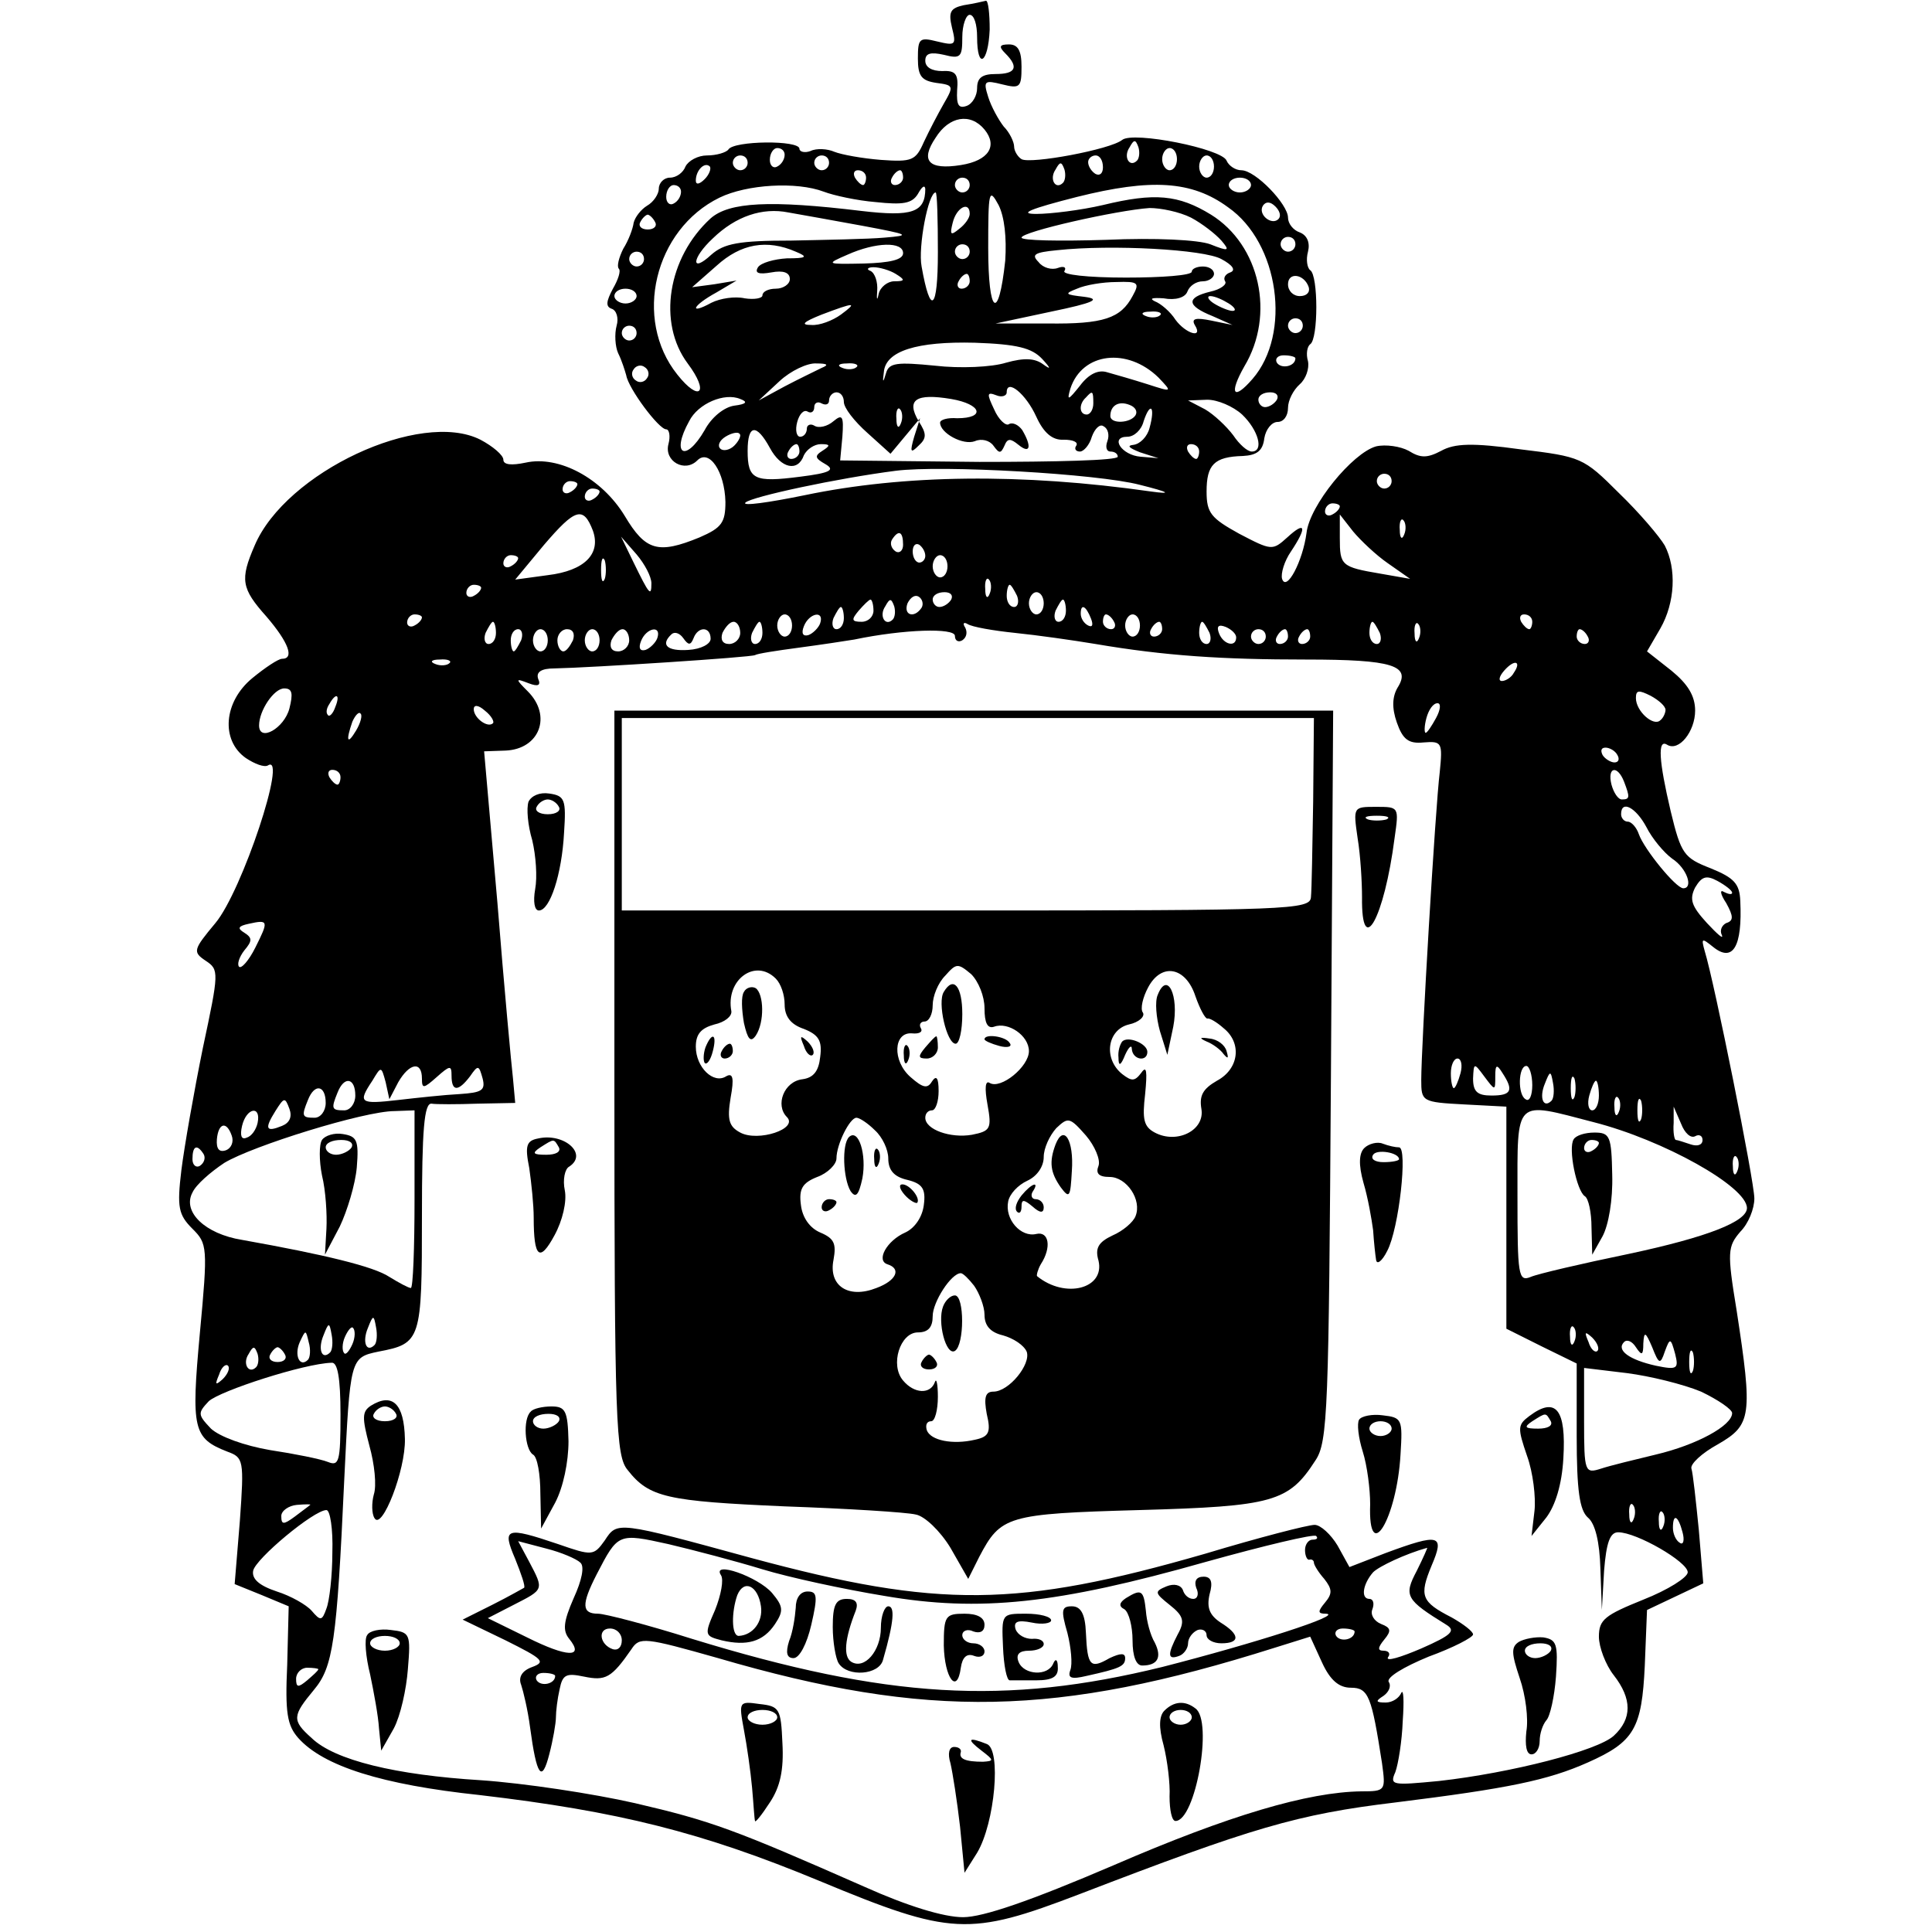 <svg version="1" xmlns="http://www.w3.org/2000/svg" width="348" height="348" viewBox="0 0 261 261"><path d="M130.2.7c-1.8.4-2.1.9-1.6 3 .6 2.4.5 2.5-2 1.9-2.4-.6-2.6-.4-2.6 2.3 0 2.4.5 3 2.5 3.3 2.3.3 2.4.4 1 2.8-.8 1.4-2 3.7-2.7 5.2-1.1 2.5-1.6 2.7-5.8 2.4-2.5-.2-5.3-.7-6.3-1.1-.9-.4-2.4-.5-3.2-.1-.8.3-1.5.1-1.5-.3 0-1.2-8.9-1.1-9.6.1-.3.4-1.6.8-2.9.8-1.2 0-2.5.7-2.9 1.5-.3.8-1.2 1.5-2.1 1.5-.8 0-1.5.7-1.5 1.5 0 .7-.7 1.8-1.6 2.3-.8.5-1.6 1.5-1.8 2.3-.1.8-.7 2.4-1.4 3.5-.6 1.2-.9 2.4-.6 2.7.3.3-.1 1.5-.8 2.7-.9 1.7-1 2.4-.2 2.7.7.2 1 1.3.7 2.3-.3 1.1-.2 2.8.2 3.7.5 1 .9 2.3 1.1 3C84.9 52.5 89 58 90 58c.4 0 .6.9.3 2-.6 2.3 2.2 3.9 3.9 2.2 1.6-1.6 3.7 1.5 3.8 5.6 0 2.8-.5 3.5-3.5 4.8-5.6 2.3-7.3 1.8-10.1-2.9-3.1-5.1-8.9-8.2-13.4-7.2-1.9.4-3 .3-3-.4 0-.6-1.4-1.8-3.1-2.7-8.1-4.1-26.3 4.4-30.5 14.3-2 4.6-1.8 5.8 1.6 9.6 3 3.5 3.8 5.7 2.1 5.7-.5 0-2.3 1.2-4 2.6-3.9 3.2-4.3 8.4-.9 10.8 1.2.8 2.5 1.3 3 1 2.7-1.7-3.5 17-7.1 21.3-3 3.6-3.1 3.9-1.3 5.1 1.8 1.2 1.8 1.5-.4 11.8-1.2 5.9-2.5 13.3-2.9 16.5-.6 5-.4 6 1.5 7.9 2 2 2.1 2.4 1 14.1-1.2 13-.9 14.2 3.7 16 2.2.8 2.3 1.1 1.7 9.4l-.7 8.5 3.7 1.5L39 217l-.2 7.9c-.3 6.5 0 8.2 1.5 9.9 3.4 3.8 11.3 6.3 24.5 7.7 18.7 2.2 30 5 45.9 11.6 17.8 7.4 20.2 7.5 35.1 1.8 23.4-9 29.4-10.8 42.7-12.4 15.3-1.9 20.6-3 26-5.4 6.3-2.8 7.3-4.6 7.7-13.1l.3-7.5 3.8-1.8 3.8-1.8-.6-7.2c-.4-4-.8-7.7-1-8.3-.2-.6 1.4-2.1 3.6-3.3 4.5-2.6 4.7-3.8 2.5-18.1-1.3-7.9-1.2-8.6.5-10.6 1.1-1.1 1.9-3.1 1.9-4.5 0-2.3-5.4-29.2-6.7-33.4-.5-1.8-.4-1.8 1.1-.6 2.7 2.2 4 0 3.7-6.2-.1-2.3-.8-3.1-4-4.4-3.6-1.4-4-1.9-5.4-7.7-1.6-6.8-1.8-9.8-.5-9 1.6 1 3.8-1.8 3.8-4.6 0-2-1-3.6-3.2-5.4l-3.3-2.6 1.8-3.1c2-3.5 2.2-8.1.6-11.2-.7-1.2-3.4-4.4-6.2-7.1-4.8-4.8-5.1-4.9-13.3-5.9-6.5-.9-8.9-.8-10.7.2-1.9 1-2.8 1-4.4 0-1.1-.6-3.1-.9-4.4-.6-3.2.9-9 8-9.4 11.7-.5 3.8-2.7 8-3.3 6.2-.2-.7.3-2.4 1.2-3.7 2.2-3.3 2-4.2-.5-1.9-2 1.8-2.1 1.8-6.5-.5-3.8-2.1-4.4-2.8-4.4-5.7 0-3.6 1-4.7 4.9-4.8 1.9-.1 2.7-.7 2.9-2.4.2-1.2 1-2.2 1.8-2.2s1.4-.8 1.4-1.9c0-1 .7-2.4 1.6-3.2.8-.7 1.3-2.1 1.1-3.1-.3-1-.1-2 .3-2.3 1.1-.7 1.1-9.3 0-10-.4-.3-.6-1.4-.3-2.5.3-1.2-.1-2.2-1.1-2.6-.9-.3-1.6-1.2-1.6-2 0-1.8-4.4-6.4-6.3-6.4-.8 0-1.7-.6-2-1.3-.6-1.6-12.6-4-14.1-2.8-1.6 1.3-12.4 3.3-13.6 2.6-.5-.3-1-1.1-1-1.7 0-.6-.6-1.9-1.4-2.7-.7-.9-1.7-2.7-2.1-4-.7-2.2-.5-2.3 1.9-1.7 2.4.6 2.6.4 2.6-2.4 0-2.2-.5-3-1.7-3-1.3 0-1.4.3-.5 1.2 1.9 1.9 1.4 2.8-1.3 2.8-1.8 0-2.5.5-2.5 1.9 0 1-.6 2.1-1.4 2.4-1.1.4-1.4-.1-1.3-2.1.2-2.2-.2-2.7-2-2.6-1.4 0-2.3-.5-2.3-1.4 0-1 .7-1.2 2.5-.8 2.3.6 2.5.3 2.5-2.4 0-1.6.5-3 1-3 .6 0 1 1.3 1 3 0 4.5 1.5 3.6 1.7-1 0-2.2-.2-3.9-.5-3.9-.4.1-1.7.4-3 .6zm2.8 16.8c1.8 2.2.6 4.2-3.2 4.8-4.4.7-5.5-.6-3.4-3.7 1.8-2.9 4.7-3.4 6.6-1.1zm20.6 4.2c-1 1-1.9-.5-1-1.8.6-1.1.8-1.1 1.2 0 .2.7.1 1.5-.2 1.8zm-47.6-.8c0 .6-.4 1.3-1 1.6-.5.3-1-.1-1-.9 0-.9.5-1.6 1-1.6.6 0 1 .4 1 .9zm53 .6c0 .8-.4 1.5-1 1.5-.5 0-1-.7-1-1.5s.5-1.5 1-1.5c.6 0 1 .7 1 1.5zm-58 .5c0 .5-.4 1-1 1-.5 0-1-.5-1-1 0-.6.5-1 1-1 .6 0 1 .4 1 1zm11 0c0 .5-.4 1-1 1-.5 0-1-.5-1-1 0-.6.5-1 1-1 .6 0 1 .4 1 1zm37 .6c0 .8-.4 1.2-1 .9-.5-.3-1-1-1-1.6 0-.5.5-.9 1-.9.6 0 1 .7 1 1.6zm15-.1c0 .8-.4 1.5-1 1.5-.5 0-1-.7-1-1.5s.5-1.5 1-1.5c.6 0 1 .7 1 1.5zm-68.8 1.7c-.7.7-1.2.8-1.2.2 0-1.4 1.2-2.6 1.9-1.9.2.3-.1 1.1-.7 1.7zm48.4.5c-1 1-1.9-.5-1-1.8.6-1.1.8-1.1 1.2 0 .2.7.1 1.5-.2 1.8zM117 24c0 .5-.2 1-.4 1-.3 0-.8-.5-1.1-1-.3-.6-.1-1 .4-1 .6 0 1.1.4 1.1 1zm5 0c0 .5-.5 1-1.1 1-.5 0-.7-.5-.4-1 .3-.6.8-1 1.1-1 .2 0 .4.4.4 1zm9 1c0 .5-.4 1-1 1-.5 0-1-.5-1-1 0-.6.5-1 1-1 .6 0 1 .4 1 1zm34.9 3c6.9 4.8 8.6 17.1 3.3 23.2-2.6 3-3.2 2-1.1-1.7 4.2-7 2.1-16.4-4.5-20.5-4.4-2.7-7.6-3-14.6-1.3-3 .7-7.1 1.2-9 1.2-2.5 0-.8-.7 5.5-2.3 10-2.5 15.5-2.2 20.4 1.4zm3.1-3c0 .5-.7 1-1.5 1s-1.5-.5-1.5-1c0-.6.7-1 1.5-1s1.5.4 1.5 1zm-77 .9c0 .6-.4 1.3-1 1.6-.5.3-1-.1-1-.9 0-.9.5-1.6 1-1.6.6 0 1 .4 1 .9zm19.3 0c1.3.5 4.5 1.2 7 1.4 3.7.4 4.9.2 5.7-1.1.5-.9.9-1.3 1-.7 0 3.2-1.8 3.8-8.6 3-12.4-1.5-17.9-1.2-20.4 1-5.8 5.3-7.2 14.1-3.1 19.6 3 4 1.6 5.3-1.4 1.5-6-7.5-3.1-19.6 5.7-23.9 3.7-1.8 10.4-2.2 14.1-.8zm24.5 9.3c-.9 8.4-2.3 7.3-2.3-1.7 0-7.7.1-8.2 1.4-5.8.8 1.6 1.1 4.4.9 7.5zm-9.1-1.1c0 7.8-1 8.7-2.2 1.9-.5-2.6.9-10 1.9-10 .2 0 .3 3.6.3 8.1zm46-4.5c-.9.9-2.8-.6-2.1-1.8.4-.6 1-.6 1.7.1.6.6.8 1.3.4 1.7zm-56.2.9c6.4 1.2 6.6 1.3 3 1.6-2.2.2-7.9.3-12.6.4-7.1 0-9.1.4-10.8 1.9-2.8 2.6-2.7.5.2-2.2 3.1-3 6.7-4.2 10.2-3.5 1.7.3 6.2 1.1 10 1.8zm14.5-1.6c0 .5-.6 1.4-1.4 2-1.2 1-1.3.8-.9-.8.5-2.1 2.3-3 2.3-1.2zm29.9.5c1.5.8 3.3 2.2 4.1 3.1 1.2 1.4 1 1.5-1.5.5-1.6-.6-7.4-.9-14.1-.6-6.3.2-11.4.1-11.4-.3 0-.8 12.9-3.7 17.3-4 1.5 0 4 .5 5.6 1.3zm-72.4.6c.3.5-.1 1-1 1s-1.3-.5-1-1c.3-.6.8-1 1-1 .2 0 .7.4 1 1zm86.5 3c0 .5-.4 1-1 1-.5 0-1-.5-1-1 0-.6.5-1 1-1 .6 0 1 .4 1 1zm-67.5 1c1.7.7 1.5.9-1.2.9-1.7.1-3.5.6-3.9 1.2-.5.8.1 1 1.8.7 1.6-.3 2.5 0 2.5.9 0 .7-.9 1.3-1.9 1.3-1 0-1.8.4-1.8.9 0 .4-1.1.6-2.4.4-1.3-.3-3.3 0-4.5.6-3.1 1.7-2.6.4.7-1.4l2.7-1.6-3 .5-3 .4 3.3-2.9c3.3-3 6.8-3.6 10.7-1.9zm14.5.2c0 .9-1.8 1.3-5.3 1.4-5.1.1-5.2.1-2.2-1.2 3.8-1.7 7.5-1.8 7.5-.2zm9-.2c0 .5-.4 1-1 1-.5 0-1-.5-1-1 0-.6.5-1 1-1 .6 0 1 .4 1 1zm34 1c1.5.8 2 1.5 1.2 1.8-.6.2-1 .7-.7 1.2.3.4-.6 1.1-2 1.4-3.3.8-3.2 1.9.3 3.3l2.7 1.2-2.9-.6c-2-.4-2.7-.3-2.2.6 1.2 1.9-1.2 1.2-2.6-.7-.7-1.1-2-2.2-2.8-2.5-.8-.4-.3-.5 1.2-.4 1.6.3 2.9-.1 3.2-.9.3-.8 1.2-1.4 2.1-1.4.8 0 1.5-.5 1.5-1 0-.6-.7-1-1.5-1s-1.5.3-1.5.7c0 .5-4 .8-8.9.8-5.2 0-8.7-.4-8.3-.9.3-.5-.1-.7-.9-.4-.8.3-2 0-2.6-.8-1-1-.6-1.3 2.5-1.6 7.4-.8 19.9-.1 22.2 1.2zm-78 0c0 .5-.4 1-1 1-.5 0-1-.5-1-1 0-.6.5-1 1-1 .6 0 1 .4 1 1zm34 2c1.3.8 1.3 1-.2 1-.9 0-1.9.8-2.1 1.7-.2 1-.3.8-.2-.4.1-1.2-.3-2.4-.9-2.7-.6-.2-.4-.5.4-.5s2.2.4 3 .9zm10 1c0 .5-.5 1-1.1 1-.5 0-.7-.5-.4-1 .3-.6.8-1 1.1-1 .2 0 .4.4.4 1zm45.8.8c.2.7-.3 1.2-1.2 1.2-.9 0-1.6-.7-1.6-1.6 0-1.7 2.2-1.4 2.8.4zM153 40c-1.6 3-3.9 3.8-11.5 3.7h-7l7.5-1.6c5.8-1.2 6.8-1.7 4.5-2-2.6-.3-2.8-.4-1-1.1 1.1-.5 3.5-.9 5.3-.9 3-.1 3.2.1 2.2 1.9zm-67 0c0 .5-.7 1-1.5 1s-1.5-.5-1.5-1c0-.6.7-1 1.5-1s1.5.4 1.5 1zm80 1c.8.5 1.1 1 .5 1-.5 0-1.7-.5-2.5-1s-1-1-.5-1c.6 0 1.7.5 2.5 1zm-52.4 1.5c-1.1.8-2.9 1.5-4 1.4-1.5 0-1.1-.4 1.4-1.4 4.5-1.7 4.9-1.7 2.6 0zm43.1.1c-.3.3-1.2.4-1.9.1-.8-.3-.5-.6.6-.6 1.1-.1 1.7.2 1.3.5zM176 44c0 .5-.4 1-1 1-.5 0-1-.5-1-1 0-.6.5-1 1-1 .6 0 1 .4 1 1zm-90 1c0 .5-.4 1-1 1-.5 0-1-.5-1-1 0-.6.5-1 1-1 .6 0 1 .4 1 1zm54.8 3.5c1.2 1.3 1.2 1.5.1.7-1.1-.8-2.5-.9-5-.2-1.9.6-6.2.8-9.6.4-5.1-.5-6.2-.4-6.6 1-.4 1.4-.5 1.3-.3-.1.2-2.9 4.5-4.2 12.3-4 5.7.2 7.7.7 9.1 2.2zm15.7 2.5c1.9 2 1.9 2-1.5.9-1.9-.6-4.3-1.3-5.4-1.6-1.2-.4-2.5.2-3.7 1.8-1.6 2-1.8 2.1-1.3.4 1.6-4.9 7.7-5.6 11.9-1.5zm18.5-2.6c0 1.1-1.9 1.5-2.5.6-.3-.5.1-1 .9-1 .9 0 1.6.2 1.6.4zm-87.6 2.7c-.3.5-1 .7-1.5.3-.5-.3-.7-1-.3-1.5.3-.5 1-.7 1.5-.3.5.3.7 1 .3 1.5zm23.6-1.4c-.8.4-3.1 1.5-5 2.5l-3.5 1.9 2.8-2.6c1.5-1.4 3.8-2.5 5-2.4 1.5 0 1.7.2.7.6zm4.7-.1c-.3.3-1.2.4-1.9.1-.8-.3-.5-.6.6-.6 1.1-.1 1.7.2 1.3.5zm24.3 6.7c1 2.2 2.2 3.2 3.7 3.1 1.2 0 2 .3 1.7.8-.3.4-.1.8.5.8.5 0 1.3-.9 1.6-2 .4-1.1 1.1-1.8 1.6-1.4.6.3.8 1.2.5 2-.3.8-.1 1.4.4 1.4.6 0 1 .3 1 .7 0 .5-8.4.7-18.7.7l-18.8-.2.3-3.2c.2-2.8 0-3.1-1.2-2.1-.8.7-2 1-2.6.6-.5-.3-1-.1-1 .4 0 .6-.4 1.1-.9 1.1s-.7-.9-.4-2c.3-1.1.9-1.7 1.4-1.4.5.3.9 0 .9-.6s.5-.8 1-.5c.6.3 1 .1 1-.4 0-.6.5-1.1 1-1.1.6 0 1 .6 1 1.3 0 .8 1.4 2.6 3.2 4.2l3.1 2.8 2-2.4 2-2.4-.8 2.5c-.6 2.1-.5 2.3.6 1.2 1.1-1 1.1-1.6 0-3.3-1.7-2.9-.4-3.8 4.4-3 4.1.7 4.7 2.6.8 2.6-1.3-.1-2.3.2-2.3.6 0 1.4 3.1 3.1 4.7 2.5.9-.4 2-.1 2.5.6.8 1.1 1 1.1 1.5 0 .4-1 .8-1 1.9-.1 1.6 1.3 1.8.2.5-2-.5-.7-1.3-1.1-1.8-.8-.4.3-1.4-.6-2-2-1-2.1-1-2.4.3-1.9.7.3 1.4.1 1.4-.4 0-1.9 2.6.2 4 3.3zm-40.8-1.5c-1.4.2-3.1 1.6-4 3.3-2.6 4.5-4.6 3.3-2.1-1.2 1.2-2.4 4.8-3.9 6.9-3 1.1.4.8.7-.8.9zm48.5-.3c0 .8-.4 1.5-.9 1.5-1 0-1.1-1.4-.1-2.3.9-1 1-.9 1 .8zm24.8-.5c-.3.5-1 1-1.6 1-.5 0-.9-.5-.9-1 0-.6.7-1 1.6-1 .8 0 1.2.4.9 1zm-19.1 2.1c-.7 1.1-3.4 1.2-3.4.1 0-1.4 1.1-2.1 2.6-1.5.8.3 1.1.9.8 1.4zm14.4-.1c2.2 2.1 3 5 1.3 5-.6 0-1.7-1-2.5-2.2-.9-1.2-2.6-2.8-3.8-3.5l-2.3-1.2 2.6-.1c1.4 0 3.5.9 4.7 2zm-46.1 1.2c-.3.8-.6.5-.6-.6-.1-1.1.2-1.7.5-1.3.3.3.4 1.2.1 1.9zm33.6.6c-.3 1.2-1.3 2.2-2.2 2.3-.9.1-.6.4.9 1l2.5.8-2.4-.2c-2.6-.2-4.2-2.7-1.8-2.7.9 0 1.9-.9 2.2-2.1.9-2.7 1.6-2 .8.9zm-56.1 2.4c-.6.6-1.5.8-1.9.4-.4-.4-.1-1.1.7-1.6.8-.5 1.7-.7 1.9-.4.3.2-.1 1-.7 1.6zm4.8.3c1.5 2.8 3.8 3.3 4.6 1 .4-.8 1.4-1.5 2.3-1.5 1.3 0 1.3.2.2.9s-1 1 .4 1.8.6 1.2-3.4 1.7c-6.2.8-7.1.4-7.1-3.5 0-3.6 1.2-3.7 3-.4zm4 .5c0 .5-.5 1-1.1 1-.5 0-.7-.5-.4-1 .3-.6.8-1 1.1-1 .2 0 .4.4.4 1zm54 0c0 .5-.2 1-.4 1-.3 0-.8-.5-1.1-1-.3-.6-.1-1 .4-1 .6 0 1.1.4 1.1 1zm-8 4.5c4 1 4.4 1.3 1.5.9-17.5-2.5-33.4-2.3-46.8.5-4.9 1-8.5 1.5-8 1 .8-.8 12.5-3.3 20.3-4.3 6.2-.8 27.3.4 33 1.9zm34-.5c0 .5-.4 1-1 1-.5 0-1-.5-1-1 0-.6.5-1 1-1 .6 0 1 .4 1 1zm-110 .4c0 .3-.4.8-1 1.1-.5.3-1 .1-1-.4 0-.6.5-1.1 1-1.1.6 0 1 .2 1 .4zm3 1c0 .3-.4.8-1 1.1-.5.3-1 .1-1-.4 0-.6.5-1.1 1-1.1.6 0 1 .2 1 .4zm100 2c0 .3-.4.8-1 1.1-.5.3-1 .1-1-.4 0-.6.5-1.1 1-1.1.6 0 1 .2 1 .4zM80.1 71.7c1.1 3.1-1.1 5.4-6.1 6l-4.4.6 3.9-4.7c4.2-4.9 5.3-5.3 6.6-1.9zm107.4 4.4l3 2.1-4-.7c-5.3-.9-5.5-1.1-5.5-4.8v-3.2l1.8 2.3c1 1.2 3.1 3.2 4.7 4.3zm2.2-3.9c-.3.8-.6.5-.6-.6-.1-1.1.2-1.7.5-1.3.3.3.4 1.2.1 1.9zM122 73.6c0 .8-.5 1.2-1 .9-.6-.4-.8-1.1-.5-1.6.9-1.4 1.5-1.1 1.5.7zm-34 5.2c0 1.9-.3 1.5-2.4-2.8l-1.7-3.5 2.1 2.4c1.1 1.3 2 3 2 3.9zm37-3.7c0 .5-.4.9-.8.9-.5 0-.9-.7-.9-1.5s.4-1.2.9-.9c.4.3.8.9.8 1.5zm-55 .3c0 .3-.4.8-1 1.1-.5.3-1 .1-1-.4 0-.6.5-1.1 1-1.1.6 0 1 .2 1 .4zm11.7 2.8c-.3.7-.5.2-.5-1.2s.2-1.9.5-1.3c.2.7.2 1.9 0 2.5zm46.3-1.7c0 .8-.4 1.5-1 1.5-.5 0-1-.7-1-1.5s.5-1.5 1-1.5c.6 0 1 .7 1 1.5zm5.7 3.7c-.3.8-.6.5-.6-.6-.1-1.1.2-1.7.5-1.3.3.3.4 1.2.1 1.9zM65 79.4c0 .3-.4.8-1 1.1-.5.3-1 .1-1-.4 0-.6.5-1.1 1-1.1.6 0 1 .2 1 .4zm72.4 1.1c.3.8.1 1.5-.4 1.5-.6 0-1-.7-1-1.5s.2-1.5.4-1.5.6.7 1 1.5zm-12.9 1.6c-1 1.5-2.5 1-1.9-.6.4-.8 1-1.2 1.5-.9.5.3.7 1 .4 1.5zm4-1.1c-.3.5-1 1-1.6 1-.5 0-.9-.5-.9-1 0-.6.7-1 1.6-1 .8 0 1.2.4.9 1zm12.5.5c0 .8-.4 1.5-1 1.5-.5 0-1-.7-1-1.5s.5-1.5 1-1.5c.6 0 1 .7 1 1.5zm-23 1c0 .8-.7 1.5-1.6 1.5-1.4 0-1.4-.3-.4-1.5.7-.8 1.4-1.5 1.6-1.5.2 0 .4.7.4 1.5zm2.6 1.2c-1 1-1.9-.5-1-1.8.6-1.1.8-1.1 1.2 0 .2.7.1 1.5-.2 1.8zm23.4-1.2c0 .8-.4 1.5-1 1.5-.5 0-.7-.7-.4-1.5.4-.8.8-1.5 1-1.5.2 0 .4.7.4 1.5zm-30 1c0 .8-.4 1.5-1 1.5-.5 0-.7-.7-.4-1.5.4-.8.8-1.5 1-1.5.2 0 .4.7.4 1.5zm33.4.1c.3.8.2 1.2-.4.9-.6-.3-1-1-1-1.6 0-1.4.7-1.1 1.4.7zM57 83.4c0 .3-.4.8-1 1.1-.5.3-1 .1-1-.4 0-.6.5-1.1 1-1.1.6 0 1 .2 1 .4zm50 1.1c0 .8-.4 1.5-1 1.5-.5 0-1-.7-1-1.5s.5-1.5 1-1.5c.6 0 1 .7 1 1.5zm3.8-.3c-.2.6-1 1.4-1.6 1.6-.7.2-1-.2-.6-1.2.7-1.8 2.8-2.2 2.2-.4zm39.7-.2c.3.5.1 1-.4 1-.6 0-1.1-.5-1.1-1 0-.6.2-1 .4-1 .3 0 .8.4 1.1 1zm3.5.5c0 .8-.4 1.5-1 1.5-.5 0-1-.7-1-1.5s.5-1.5 1-1.5c.6 0 1 .7 1 1.5zm53-.5c0 .5-.2 1-.4 1-.3 0-.8-.5-1.1-1-.3-.6-.1-1 .4-1 .6 0 1.1.4 1.1 1zM67 85.5c0 .8-.4 1.5-1 1.5-.5 0-.7-.7-.4-1.5.4-.8.8-1.5 1-1.5.2 0 .4.7.4 1.5zm33 0c0 .8-.7 1.5-1.5 1.5-.9 0-1.2-.6-.9-1.5.4-.8 1-1.5 1.5-1.5s.9.7.9 1.5zm3 0c0 .8-.4 1.5-1 1.5-.5 0-.7-.7-.4-1.5.4-.8.8-1.5 1-1.5.2 0 .4.7.4 1.5zm34.1 0c3 .3 7.9 1 10.9 1.5 9.4 1.6 17.1 2.1 28.5 2.1 11.6 0 14.2.8 12.3 3.8-.7 1.2-.8 2.7-.1 4.7.8 2.3 1.6 2.9 3.6 2.7 2.5-.2 2.6 0 2.2 4-.6 4.8-2.5 37.1-2.5 41.6 0 2.9.1 3 5.8 3.3l5.7.3v30l4.8 2.4 4.7 2.3v9.8c0 7.4.4 10 1.5 11 1 .8 1.6 3.3 1.7 6.9l.2 5.6.3-5.3c.3-3.8.8-5.2 1.9-5.2 2.5 0 9.4 4 9.4 5.4 0 .7-2.7 2.4-6 3.7-5.2 2.1-6 2.7-6 5 0 1.4.9 3.8 2 5.2 2.5 3.2 2.5 5.9 0 8.2-2.2 2-13.8 5-23.6 6.1-6.3.6-6.7.6-5.9-1.2.4-1.1.9-4.2 1-6.9.2-2.8.1-4.4-.2-3.8-.3.7-1.2 1.3-2.1 1.3-1.4 0-1.4-.2-.3-.9.7-.5 1.1-1.3.7-1.9-.3-.6 2-2 5.4-3.4 3.3-1.2 6-2.6 6-3 0-.4-1.3-1.4-2.9-2.3-4.1-2.1-4.4-2.9-2.7-7 1.8-4.2 1.1-4.4-6.2-1.7l-4.9 1.9-1.6-2.9c-.9-1.5-2.3-2.8-3.1-2.8-.9 0-7.5 1.7-14.8 3.9-25.3 7.3-36 7.4-61.2.6-18.3-5-18.2-5-19.9-2.4-1.5 2.1-1.7 2.1-6.3.5-7.1-2.4-7.6-2.2-5.8 2 .8 2 1.4 3.7 1.2 3.9-.2.1-2.1 1.2-4.3 2.3l-4 2 5.8 2.8c5 2.5 5.5 2.9 3.6 3.6-1.4.5-1.9 1.4-1.5 2.4.3.9.9 3.4 1.2 5.7.9 6.7 1.6 7.6 2.6 3.7.5-1.9.9-4.2.9-5 0-.8.2-2.5.5-3.8.4-2 .9-2.2 3.3-1.7 2.9.6 3.7.2 6.4-3.7 1.1-1.7 1.8-1.6 11.7 1.2 28.4 8.3 45.8 7.9 75.2-1.4l4.8-1.5 1.6 3.5c1.1 2.4 2.3 3.4 3.9 3.4 2.4 0 2.8 1.2 4.2 10.2.5 3.7.5 3.8-2.8 3.8-7.2.1-17.8 3.2-33.5 10-11.2 4.8-17.6 7-20.3 7-2.6 0-7.5-1.5-13.3-4.1-17.7-7.8-20.7-8.9-31-11.3-5.7-1.3-15-2.7-20.8-3.1-11.5-.7-19.8-2.7-22.9-5.7-2.7-2.4-2.6-3 .3-6.5 2.6-3.1 3.1-6.5 4.1-28.3.8-16.5.8-16.6 4.6-17.4 5.8-1.1 5.9-1.5 5.9-18.3 0-11.7.3-15.3 1.3-15.2.6.1 3.5.1 6.2 0l5.1-.1-.3-3.3c-.2-1.7-1.2-12.4-2.1-23.7l-1.8-20.5 2.9-.1c4.6-.2 6.3-4.7 3-8-1.7-1.7-1.7-1.8.1-1.1 1.3.5 1.7.3 1.3-.6-.3-.9.4-1.4 2.2-1.4 5-.1 26.6-1.5 27.1-1.8.3-.2 2.9-.6 5.9-1 3-.4 6.3-.9 7.5-1.1 6.7-1.4 13.6-1.6 13.6-.5 0 .7.5.9 1 .6.6-.4.7-1.1.4-1.7-.4-.6-.2-.8.3-.5.6.4 3.5.9 6.4 1.2zM157 85c0 .5-.5 1-1.1 1-.5 0-.7-.5-.4-1 .3-.6.8-1 1.1-1 .2 0 .4.4.4 1zm6.4.5c.3.8.1 1.5-.4 1.5-.6 0-1-.7-1-1.5s.2-1.5.4-1.5.6.7 1 1.5zm3.6.6c0 1.4-1.7 1-2.3-.5-.4-1-.1-1.3.9-.9.7.3 1.4.9 1.4 1.4zm19.4-.6c.3.8.1 1.5-.4 1.5-.6 0-1-.7-1-1.5s.2-1.5.4-1.5.6.7 1 1.5zm5.3.7c-.3.8-.6.5-.6-.6-.1-1.1.2-1.7.5-1.3.3.3.4 1.2.1 1.9zm-121.3.3c-.4.8-.8 1.5-1 1.5-.2 0-.4-.7-.4-1.5s.4-1.5 1-1.5c.5 0 .7.7.4 1.5zm3.6 0c0 .8-.4 1.5-1 1.5-.5 0-1-.7-1-1.5s.5-1.5 1-1.5c.6 0 1 .7 1 1.5zm3.4 0c-.4.8-.9 1.5-1.3 1.5s-.8-.7-.8-1.5.6-1.5 1.3-1.5c.8 0 1.1.6.8 1.5zm3.6 0c0 .8-.4 1.5-1 1.5-.5 0-1-.7-1-1.5s.5-1.5 1-1.5c.6 0 1 .7 1 1.5zm4 0c0 .8-.7 1.5-1.5 1.5-.9 0-1.2-.6-.9-1.5.4-.8 1-1.5 1.5-1.5s.9.7.9 1.5zm3.8-.3c-.2.6-1 1.4-1.6 1.6-.7.2-1-.2-.6-1.2.7-1.8 2.8-2.2 2.2-.4zm4.9 0c.6-1.6 2.3-1.6 2.3.1 0 .7-1.3 1.4-3 1.5-2.9.2-3.8-.7-2.3-2.1.4-.4 1.1-.2 1.6.5.7 1 1 1 1.4 0zM171 86c0 .5-.4 1-1 1-.5 0-1-.5-1-1 0-.6.5-1 1-1 .6 0 1 .4 1 1zm3 0c0 .5-.5 1-1.1 1-.5 0-.7-.5-.4-1 .3-.6.8-1 1.1-1 .2 0 .4.4.4 1zm3 0c0 .5-.5 1-1.1 1-.5 0-.7-.5-.4-1 .3-.6.8-1 1.1-1 .2 0 .4.4.4 1zm37.5 0c.3.5.1 1-.4 1-.6 0-1.1-.5-1.1-1 0-.6.2-1 .4-1 .3 0 .8.4 1.1 1zM60.7 89.6c-.3.3-1.2.4-1.9.1-.8-.3-.5-.6.6-.6 1.1-.1 1.7.2 1.3.5zm143.8 1.3c-.3.6-1.1 1.1-1.6 1.1s-.4-.6.3-1.4c1.4-1.6 2.4-1.3 1.3.3zM39.1 95.7c-.7 2.7-4.1 4.6-4.1 2.3 0-2 2-5 3.4-5 1.1 0 1.2.7.7 2.7zm185.9.2c0 .4-.3 1.1-.7 1.4-.9.9-3.3-1.2-3.3-3 0-1.1.4-1.1 2-.3 1.1.6 2 1.4 2 1.9zm-179.7-.4c-.3.9-.8 1.4-1 1.1-.3-.3-.2-.9.2-1.5.9-1.6 1.5-1.3.8.4zm21.3 2.2c-.7.7-2.6-.7-2.6-1.9 0-.6.6-.6 1.5.2.9.7 1.3 1.5 1.1 1.7zM194 97c-.6 1.1-1.2 2-1.4 2-.2 0-.2-.9.1-2 .3-1.1.9-2 1.5-2 .5 0 .4.9-.2 2zM48.1 98.7c-1.2 2-1.4 1.4-.5-1.2.4-.9.9-1.4 1.1-1.1.3.2 0 1.3-.6 2.3zm170.4 3.3c.3.5.2 1-.4 1-.5 0-1.3-.5-1.6-1-.3-.6-.2-1 .4-1 .5 0 1.3.4 1.6 1zM46 105c0 .5-.2 1-.4 1-.3 0-.8-.5-1.1-1-.3-.6-.1-1 .4-1 .6 0 1.1.4 1.1 1zm173.4.6c.8 2.1.8 2.4-.3 2.4-.5 0-1.1-.9-1.4-2-.6-2.4.8-2.7 1.7-.4zm3 6.1c.8 1.6 2.4 3.5 3.5 4.3 2 1.3 2.9 4 1.5 4-1 0-5.3-5.3-6-7.3-.3-.9-1-1.7-1.5-1.7s-.9-.5-.9-1c0-2 2-.9 3.4 1.7zm11.6 8.9c0 .3-.5.2-1.1-.1-.6-.4-.5.3.3 1.5 1 1.8 1 2.4 0 2.7-.6.3-.9 1-.6 1.6.3.7-.6-.1-2-1.6-2.1-2.3-2.4-3.2-1.6-4.8.9-1.5 1.5-1.7 3-.9 1.1.6 2 1.3 2 1.6zM34.5 128c-.9 1.8-1.9 2.9-2.2 2.6-.3-.3 0-1.3.7-2.2 1.1-1.3 1.1-1.7 0-2.4-1-.6-.8-.9.6-1.2 2.7-.6 2.7-.4.9 3.2zm162.8 17c-.3 1.1-.7 2-.9 2-.2 0-.4-.9-.4-2s.4-2 .9-2 .7.9.4 2zm-143.5 1.2c1.5-2.6 3.2-2.9 3.2-.5 0 1.4.2 1.4 2-.2 1.8-1.6 2-1.6 2-.2 0 2.2.9 2.2 2.5.1 1.1-1.6 1.2-1.5 1.7.3.4 1.6-.1 1.9-3.1 2.1-2 .1-5.7.5-8.3.8-5.2.6-5.5.4-3.5-2.6 1.2-2 1.2-2 1.8.2l.5 2.3 1.2-2.3zm148.2-.8c0-1.6.2-1.7 1-.4 1.5 2.3 1.2 3-1.5 3-1.9 0-2.5-.5-2.5-2.3.1-2.1.1-2.2 1.5-.3 1.5 2 1.5 2 1.5 0zm5 1.2c0 1.4-.4 2.3-.9 1.9-1.1-.6-1-4.5.1-4.5.4 0 .8 1.2.8 2.6zm2.6 2.1c-1.1 1.1-1.7-.4-.9-2.3.7-1.8.8-1.8 1.1-.1.2 1 .1 2.1-.2 2.4zm3.1-.5c-.3.7-.5.2-.5-1.2s.2-1.9.5-1.3c.2.7.2 1.9 0 2.5zM48 148c0 1.1-.7 2-1.5 2-1.7 0-1.8-.2-.9-2.4.9-2.3 2.4-2 2.4.4zm168 0c0 1.1-.4 2-.9 2s-.7-.9-.4-2c.3-1.1.7-2 .9-2 .2 0 .4.9.4 2zm-172 1c0 1.1-.7 2-1.5 2-1.7 0-1.8-.2-.9-2.4.9-2.3 2.4-2 2.4.4zm-5.9 3.1c-2.2.9-2.4.4-.9-2 1.2-1.9 1.3-1.9 1.9-.3.4 1.1 0 1.9-1 2.3zm180.6-1.9c-.3.8-.6.5-.6-.6-.1-1.1.2-1.7.5-1.3.3.3.4 1.2.1 1.9zm3 1c-.3.7-.5.2-.5-1.2s.2-1.9.5-1.3c.2.7.2 1.9 0 2.5zm-186.9.5c-.2.9-.8 1.8-1.5 2-.7.3-.9-.3-.6-1.6.6-2.5 2.6-2.8 2.1-.4zM56 162c0 6.6-.2 12-.5 12s-1.6-.7-2.9-1.5c-2.1-1.4-8.7-3-19.9-5-5-.8-8.1-3.8-6.7-6.4.5-1.1 2.5-2.8 4.3-4 3.8-2.3 18.9-7 23-7l2.7-.1v12zm159.3-10.4c9.4 2.4 20.7 8.7 20.7 11.6 0 1.8-5.2 3.9-16 6.2-6.3 1.3-12.3 2.7-13.2 3.1-1.7.7-1.8-.2-1.8-10.9 0-13.4-.5-12.8 10.3-10zm13.7 1.9c.5-.3 1-.1 1 .5 0 .7-.7.9-1.6.6-.9-.3-1.8-.6-2-.6-.2 0-.4-1-.3-2.3v-2.2l1 2.3c.5 1.3 1.3 2 1.9 1.7zm-197.7-.1c.3.8 0 1.7-.8 2-.9.3-1.3-.2-1.2-1.5.2-2.2 1.3-2.5 2-.5zm-3.8 2.5c.3.5.1 1.2-.5 1.6-.5.3-1-.1-1-.9 0-1.8.6-2.1 1.5-.7zm207.2 2.3c-.3.8-.6.5-.6-.6-.1-1.1.2-1.7.5-1.3.3.3.4 1.2.1 1.9zM50.6 181.7c-1.1 1.1-1.7-.4-.9-2.3.7-1.8.8-1.8 1.1-.1.2 1 .1 2.1-.2 2.4zm-6 1c-1.1 1.1-1.7-.4-.9-2.3.7-1.8.8-1.8 1.1-.1.2 1 .1 2.1-.2 2.4zm3-1.1c-.4.9-.9 1.5-1.1 1.2-.3-.3-.3-1.3.1-2.2.4-.9.9-1.5 1.1-1.2.3.3.3 1.3-.1 2.2zm165.1-.4c-.3.8-.6.5-.6-.6-.1-1.1.2-1.7.5-1.3.3.3.4 1.2.1 1.9zm-171.1 2.5c-1.1 1.1-1.9-.6-1.1-2.4.8-1.7.8-1.7 1.2 0 .3 1 .2 2.1-.1 2.4zm174.2-1.2c-.3.3-.9-.2-1.2-1.2-.6-1.4-.5-1.5.5-.6.7.7 1 1.5.7 1.8zm9.1.1c.7-1.9.8-1.9 1.4.3.5 2 .3 2.2-2.6 1.6-3.6-.8-5.4-2.1-4.3-3.2.4-.4 1.1-.1 1.6.7.8 1.2 1 1.1 1-.5.1-1.7.3-1.6 1.2.5.9 2.3 1.1 2.4 1.7.6zm-190.3 2.1c-1 1-1.9-.5-1-1.8.6-1.1.8-1.1 1.2 0 .2.7.1 1.5-.2 1.8zm3.9-1.7c.3.5-.1 1-1 1s-1.3-.5-1-1c.3-.6.8-1 1-1 .2 0 .7.4 1 1zm190.2 2.2c-.3.7-.5.2-.5-1.2s.2-1.9.5-1.3c.2.7.2 1.9 0 2.5zm-198.6 1.1c-1 .9-1.1.8-.5-.6.3-1 .9-1.5 1.2-1.2.3.3 0 1.1-.7 1.8zm15.9 4.8c0 6.4-.2 7-1.7 6.4-1-.4-4.5-1.1-7.8-1.6-3.5-.6-6.8-1.8-8-2.9-1.8-1.9-1.8-2.1-.3-3.7 1.5-1.4 12.9-5.1 16.6-5.2.8-.1 1.2 2 1.2 7zm183.8-3.1c2.3 1.1 4.2 2.4 4.2 2.9 0 1.7-4.8 4.3-10.3 5.6-2.9.7-6.2 1.5-7.4 1.9-2.2.7-2.3.5-2.3-6.4v-7.2l5.8.7c3.1.4 7.6 1.5 10 2.5zM41.9 203.3c-.2.2-1.2.9-2.1 1.6-1.5 1.1-1.8 1.1-1.8-.1 0-.7 1-1.4 2.1-1.5 1.2-.1 2-.1 1.8 0zm178.8 1.9c-.3.8-.6.5-.6-.6-.1-1.1.2-1.7.5-1.3.3.3.4 1.2.1 1.9zm-175.8 4.5c0 3.2-.4 6.6-.8 7.6-.6 1.7-.8 1.7-2 .3-.7-.8-2.8-2-4.7-2.6-2.4-.8-3.4-1.7-3.2-2.8.3-1.6 8.2-8.2 9.9-8.2.5 0 .9 2.6.8 5.7zm179.8-3.5c-.3.8-.6.5-.6-.6-.1-1.1.2-1.7.5-1.3.3.3.4 1.2.1 1.9zm2.6.8c.3 1.1.1 1.8-.4 1.4-.5-.3-.9-1.2-.9-2 0-2 .7-1.7 1.3.6zM103 212c3.6 1.1 11 2.7 16.5 3.6 12.8 2.2 23.3 1.1 43.4-4.6 7.9-2.2 14.6-3.8 14.9-3.5.3.3.1.5-.5.5-.5 0-1 .6-1 1.4 0 .8.3 1.4.6 1.3.3-.1.6.1.6.4 0 .3.6 1.3 1.4 2.2 1.1 1.4 1.1 2 .1 3.2-1 1.2-1 1.5.1 1.5 2.6.1-9.6 4-22.1 7.2-21.2 5.2-37.1 4.3-63.5-3.8-6-1.9-11.8-3.4-12.7-3.4-2.2 0-2.3-1.2-.2-5.3 2.9-5.6 2.9-5.6 9.7-4.1 3.4.8 9.1 2.3 12.7 3.4zm-24.6-.9c.6.5.2 2.4-.9 4.8-1.4 3.2-1.5 4.4-.6 5.5 2.1 2.6-.3 2.5-5.7-.2l-5.3-2.6 3.5-1.8c4.1-2.1 4.1-2 2.1-5.8l-1.5-2.8 3.8 1c2 .5 4.1 1.4 4.6 1.9zm113 1.1c-1.8 3.4-1.5 3.9 4 7.3 1.3.8.7 1.4-3.4 3.2-2.8 1.2-4.8 1.8-4.5 1.2.4-.5.1-.9-.6-.9-.8 0-.8-.4.1-1.5 1-1.2.9-1.6-.4-2.1-1-.4-1.5-1.3-1.2-2 .3-.8.1-1.4-.4-1.4-1.2 0-.9-2 .5-3.6.8-.8 4.4-2.5 7.3-3.3.1-.1-.5 1.3-1.4 3.1zM84 221.6c0 .9-.5 1.4-1.2 1.2-1.8-.6-2.1-2.8-.4-2.8.9 0 1.6.7 1.6 1.6zm99-1.2c0 1.1-1.9 1.5-2.5.6-.3-.5.1-1 .9-1 .9 0 1.6.2 1.6.4zm-140 5.1c0 .2-.7.8-1.5 1.5-1.2 1-1.5 1-1.5-.2 0-.8.7-1.5 1.5-1.5s1.5.1 1.5.2zm32 .9c0 1.1-1.9 1.5-2.5.6-.3-.5.1-1 .9-1 .9 0 1.6.2 1.6.4z"/><path d="M83 146.2c0 46.2.2 50.5 1.8 52.4 2.9 3.7 5.3 4.2 21.2 4.9 8.5.3 16.5.8 17.7 1.1 1.2.2 3.3 2.2 4.7 4.5l2.4 4.2 1.5-3c2.9-5.5 3.7-5.8 21.6-6.3 18.1-.5 20.2-1.1 23.8-6.7 1.7-2.5 1.8-6.9 2.1-52l.3-49.3H83v50.2zm94.4-37.9c-.1 6.1-.2 12-.3 12.9-.1 1.7-3 1.8-46.6 1.8H84V97h93.5l-.1 11.3zM133 136.2c0 2 .4 2.8 1.3 2.5 1.9-.7 4.7 1.2 4.7 3.3 0 2.1-3.8 5.2-5.3 4.3-.6-.4-.7.7-.3 2.9.6 3.3.4 3.6-2.1 4.1-2.9.5-6.3-.7-6.3-2.3 0-.6.4-1 .9-1s.9-1.2.9-2.6c0-1.8-.3-2.2-.9-1.3-.6 1-1.2.9-2.9-.6-2.5-2.2-2.3-6.1.2-5.9 1 .1 1.5-.2 1.2-.7-.3-.5 0-.9.5-.9.6 0 1.1-1 1.1-2.2 0-1.2.7-3 1.7-4 1.5-1.7 1.7-1.7 3.5-.2 1 1 1.8 3 1.8 4.6zm-28.2-4c.7.7 1.2 2.2 1.2 3.5 0 1.6.8 2.7 2.6 3.3 2 .8 2.5 1.6 2.2 3.8-.2 1.9-.9 2.8-2.4 3-2.5.3-3.7 3.5-2.1 5.1 1.6 1.6-3.9 3.4-6.3 2.1-1.5-.8-1.8-1.7-1.3-4.7.5-2.7.3-3.4-.6-2.9-1.7 1.1-4.1-1.2-4.1-4 0-1.7.7-2.5 2.5-3 1.4-.3 2.4-1.1 2.3-1.8-.8-4.2 3.2-7.2 6-4.4zm56.7 2.4c.6 1.7 1.3 3 1.6 3 .3-.1 1.3.5 2.2 1.3 2.5 2 2.1 5.5-.9 7.1-1.9 1.1-2.4 2-2.1 3.8.5 2.9-3.3 4.8-6.3 3.2-1.5-.8-1.7-1.8-1.3-5.2.3-3.1.2-3.9-.5-2.9-.9 1.2-1.3 1.2-2.6.2-2.6-2.1-2-6 .9-6.7 1.4-.3 2.2-1.1 1.9-1.6-.4-.5 0-2.1.7-3.4 1.8-3.4 5.1-2.8 6.4 1.2zm-43.3 18.1c1 .9 1.8 2.6 1.8 3.8 0 1.6.8 2.5 2.6 2.9 2 .5 2.5 1.2 2.2 3.4-.2 1.6-1.2 3.1-2.5 3.7-2.5 1.1-4 3.8-2.4 4.3 1.9.6 1.2 2.2-1.5 3.2-3.8 1.5-6.5-.3-5.8-3.8.4-2.2.1-2.9-1.8-3.7-1.4-.6-2.4-2-2.6-3.7-.3-2.2.2-3 2.2-3.8 1.4-.5 2.6-1.7 2.6-2.5 0-1.9 1.8-5.5 2.7-5.5.4 0 1.5.7 2.5 1.7zm30.2 4.8c-.4 1 0 1.5 1.5 1.5 2.3 0 4.4 3.1 3.5 5.3-.3.8-1.7 2-3.1 2.6-1.9.9-2.4 1.7-1.9 3.4.9 3.8-4.5 5.2-8.3 2.1-.1-.1.1-.9.5-1.6 1.5-2.3 1.1-4.5-.6-4.1-2.1.5-4.3-2-3.8-4.4.2-1 1.3-2.2 2.6-2.8 1.3-.6 2.2-1.9 2.2-3.2 0-1.2.8-2.9 1.7-3.9 1.6-1.5 1.8-1.5 4 1 1.2 1.4 2 3.3 1.7 4.1zm-16.8 16.2c.7 1 1.4 2.8 1.4 3.9 0 1.5.8 2.4 2.5 2.8 1.4.4 2.8 1.3 3.2 2.2.6 1.7-2.4 5.4-4.5 5.4-1.1 0-1.3.8-.9 3 .6 2.5.3 3.1-1.6 3.5-3 .7-6 .1-6.5-1.3-.2-.7 0-1.2.6-1.2.5 0 .9-1.5.9-3.3 0-1.7-.2-2.6-.4-2-.6 1.7-2.8 1.6-4.3-.2-1.8-2.1-.4-6.5 2-6.5 1.4 0 2-.7 2-2.2 0-1.9 2.5-5.8 3.8-5.8.3 0 1.1.8 1.8 1.7z"/><path d="M127.5 134c-.9 1.4.4 7 1.6 7 .5 0 .9-1.8.9-4 0-3.8-1.2-5.2-2.5-3zm-2.5 7.5c-1 1.2-1 1.5.2 1.5.8 0 1.5-.7 1.5-1.5s-.1-1.5-.2-1.5c-.2 0-.8.7-1.5 1.5zm8-1.1c0 .2.9.6 2 .9 1.1.3 1.8.1 1.4-.4-.5-.9-3.4-1.3-3.4-.5zm-10.9 2.2c0 1.1.3 1.4.6.6.3-.7.2-1.6-.1-1.9-.3-.4-.6.2-.5 1.3zm-21.6-8.6c-.4.6-.3 2.4 0 4.2.5 2.2.9 2.7 1.6 1.7 1.2-1.8 1.1-5.6 0-6.4-.5-.3-1.3-.1-1.6.5zm-5.2 7.5c-.3.9-.3 1.8-.1 2.1.3.3.8-.4 1.1-1.6.6-2.3-.1-2.7-1-.5zm13.3-.2c.3 1 .9 1.5 1.2 1.2.3-.3 0-1.1-.7-1.8-1-.9-1.1-.8-.5.6zm-11.1.7c-.3.5-.1 1 .4 1 .6 0 1.1-.5 1.1-1 0-.6-.2-1-.4-1-.3 0-.8.4-1.1 1zm58.9-7.6c-.4.9-.2 3.1.3 4.9l1 3.2.8-3.8c.8-4.2-.8-7.6-2.1-4.3zm-4.8 6.3c-.3.4-.6 1.3-.5 2.2 0 1.2.3 1.1.9-.4.5-1.1.9-1.4.9-.8.1 1.5 2.1 1.8 2.1.4 0-1.1-2.6-2.2-3.4-1.4zm11.4 0c.8.3 1.9 1.1 2.3 1.7.6.7.7.6.4-.4-.2-.8-1.2-1.6-2.3-1.7-1.3-.2-1.5-.1-.4.4zm-48.3 12.9c-1 1-.8 5.6.2 7.3.7 1 1.1.6 1.6-1.7.6-3.2-.5-6.8-1.8-5.6zm3.4 3c0 1.1.3 1.4.6.6.3-.7.2-1.6-.1-1.9-.3-.4-.6.2-.5 1.3zm4.1 4.8c.7.8 1.5 1.2 1.7 1.1.5-.6-1-2.5-2-2.5-.5 0-.4.6.3 1.4zm-11.2 1.7c0 .5.5.7 1 .4.6-.3 1-.8 1-1.1 0-.2-.4-.4-1-.4-.5 0-1 .5-1 1.1zm31.6-8.5c-.9 2.4-.7 3.8.7 5.8 1.2 1.6 1.3 1.3 1.5-2.2.3-4.2-1.1-6.4-2.2-3.6zm-4.6 6.9c-.7.9-1 1.8-.6 2.2.3.3.6.1.6-.7 0-1 .3-1 1.5 0 1 .9 1.5.9 1.5.1 0-.6-.5-1.1-1.1-1.1-.5 0-.7-.5-.4-1 1-1.5-.1-1.2-1.5.5zm-10.6 15c-.8 2.1.4 6.7 1.6 6 1.3-.8 1.3-7.5 0-7.5-.6 0-1.3.7-1.6 1.5zm-2.9 7.5c-.3.5.1 1 1 1s1.3-.5 1-1c-.3-.6-.8-1-1-1-.2 0-.7.4-1 1zm-53.1-75.7c-.3.9-.1 3.2.5 5.2.5 2.1.7 5 .4 6.6-.3 1.7-.1 2.9.5 2.9 1.5 0 3.1-4.9 3.4-10.5.3-4.5.1-5-2-5.3-1.3-.2-2.4.3-2.8 1.1zm4.1.7c.3.5-.3 1-1.5 1s-1.8-.5-1.5-1c.3-.6 1-1 1.5-1s1.2.4 1.5 1zm107.9 4.2c.4 2.4.6 6 .6 8-.1 8.4 3 2.9 4.4-8 .6-4.2.6-4.2-2.5-4.2s-3.1 0-2.5 4.2zm3.9-2.5c-.7.2-1.9.2-2.5 0-.7-.3-.2-.5 1.2-.5s1.9.2 1.3.5zM72.7 153.8c-1.6.3-1.8 1-1.2 4 .3 2.1.6 5 .6 6.7 0 5.4.8 6.1 2.8 2.4 1.1-2 1.7-4.6 1.4-6.1-.3-1.4 0-2.9.6-3.2 2.6-1.7-.7-4.6-4.2-3.8zm2.8 1.2c.3.6-.4 1-1.7 1-1.8 0-2-.2-.8-1 1.9-1.2 1.8-1.2 2.5 0zm108.8.1c-.7.7-.8 2.2-.1 4.7.6 2 1.1 4.9 1.3 6.4.1 1.6.3 3.4.4 4 .1.7.8.2 1.5-1.2 1.6-3 2.8-14 1.6-14-.5 0-1.4-.2-2.2-.5-.7-.3-1.9 0-2.5.6zm4.7 1.5c0 .2-.9.4-2.1.4-1.1 0-1.8-.4-1.4-1 .5-.8 3.5-.3 3.5.6zM50.1 189.9c-1.2.8-1.2 1.6-.2 5.4.7 2.5 1 5.4.6 6.6-.3 1.1-.3 2.6.1 3.2 1 1.7 4.2-6.5 4.1-10.7-.1-4.8-1.7-6.3-4.6-4.5zm3.4 1.1c.3.5-.3 1-1.5 1s-1.8-.5-1.5-1c.3-.6 1-1 1.5-1s1.2.4 1.5 1zm18.2-.3c-1.1 1-.8 5.1.3 5.8.6.3 1 2.7 1 5.3l.1 4.7L75 203c1.1-2.1 1.8-5.5 1.8-8.3-.1-4.1-.4-4.7-2.3-4.7-1.2 0-2.5.3-2.8.7zm3.8 1.3c-.3.5-1.3 1-2.1 1s-1.4-.5-1.4-1c0-.6.9-1 2.1-1 1.1 0 1.7.4 1.4 1zm131.1-.7c-1.6 1.2-1.6 1.6-.3 5.4.8 2.2 1.2 5.6 1 7.4l-.4 3.4 2-2.5c1.2-1.6 2.1-4.4 2.3-8 .4-6.6-1-8.4-4.6-5.7zm2.9.7c.3.6-.4 1-1.7 1-1.8 0-2-.2-.8-1 1.9-1.2 1.8-1.2 2.5 0zm-25.9-.2c-.3.5-.1 2.4.5 4.3s1 5.1 1 7.1c-.3 8.4 3.6 2 4.1-6.7.3-4.8.2-5-2.4-5.3-1.4-.2-2.9.1-3.2.6zm4.4 1.2c0 .5-.7 1-1.5 1s-1.5-.5-1.5-1c0-.6.7-1 1.5-1s1.5.4 1.5 1zM49.6 220.9c-.4.5-.2 2.9.4 5.3.5 2.4 1.1 5.6 1.2 7.3l.3 3 1.7-3c.9-1.7 1.7-5.3 1.9-8 .4-4.8.3-5-2.3-5.3-1.4-.2-2.9.1-3.2.7zM54 222c0 .5-.9 1-2 1s-2-.5-2-1c0-.6.9-1 2-1s2 .4 2 1zm151.2-.2c-1.1.7-1 1.6.1 4.9.8 2.3 1.2 5.5.9 7.2-.2 1.9 0 3.1.7 3.1.6 0 1.1-.8 1.1-1.8s.4-2.2.9-2.8c.5-.5 1.1-3.2 1.3-5.9.3-4.4.1-5-1.7-5.3-1.1-.1-2.6.2-3.3.6zm4.3 1.2c-.3.5-1.3 1-2.1 1s-1.4-.5-1.4-1c0-.6.9-1 2.1-1 1.1 0 1.7.4 1.4 1zm-109 10.7c.4 2.1.9 5.6 1.1 7.8.2 2.2.3 4.2.4 4.5 0 .3.9-.8 2-2.5 1.4-2.1 1.9-4.4 1.7-8-.2-4.7-.4-5-3.1-5.3-2.8-.4-2.8-.3-2.1 3.5zm4.5-1.7c0 .5-.9 1-2 1s-2-.5-2-1c0-.6.9-1 2-1s2 .4 2 1zm52.3-.9c-.7.7-.8 2.2-.1 4.7.5 2 .9 5.2.8 6.9 0 1.8.3 3.3.8 3.3 2.7 0 5.1-13.5 2.7-15.2-1.4-1.1-2.9-1-4.2.3zm3.7.9c0 .5-.7 1-1.5 1s-1.5-.5-1.5-1c0-.6.7-1 1.5-1s1.5.4 1.5 1zm-28.4 4.5c1.7 1.3 1.7 1.4.2 1.5-2.4 0-3.3-.4-3-1.3.1-.4-.3-.7-.9-.7-.7 0-.9.9-.5 2.2.3 1.3.9 5.1 1.3 8.6l.6 6.2 1.7-2.7c2.4-4 3.3-14 1.3-14.7-2.5-1-2.8-.7-.7.9zM43.5 154c-.4.6-.4 2.8 0 4.8.5 2 .7 5.3.6 7.2l-.2 3.5 2-3.8c1-2.1 2.1-5.7 2.3-8 .3-3.7 0-4.2-1.9-4.5-1.1-.2-2.4.2-2.8.8zm4 1c-.3.5-1.3 1-2.1 1s-1.4-.5-1.4-1c0-.6.9-1 2.1-1 1.1 0 1.7.4 1.4 1zm165.1-1.1c-.8 1.2.4 7 1.5 7.7.5.3.9 2.2.9 4.2l.1 3.7 1.4-2.5c.8-1.5 1.4-4.9 1.3-8.3-.1-5.2-.3-5.7-2.4-5.7-1.3 0-2.5.4-2.8.9zm3.4.5c0 .3-.4.8-1 1.1-.5.3-1 .1-1-.4 0-.6.5-1.1 1-1.1.6 0 1 .2 1 .4zM97.4 212.8c.4.6 0 2.7-.8 4.7-1.5 3.4-1.4 3.5.9 4.1 3.4.8 5.6.2 7.2-2.2 1.2-1.8 1.1-2.4-.4-4.2-1.9-2.2-8.2-4.4-6.9-2.4zm5.4 4.2c.3 2.1-1.1 3.9-3 4-1 0-1-3.2-.2-5.5.9-2.2 2.8-1.3 3.2 1.5zm58.8-2.5c.4.8.2 1.5-.4 1.5-.6 0-1.2-.5-1.4-1.2-.3-.7-1.2-.9-2.2-.5-1.7.7-1.6.9.4 2.5 1.9 1.5 2.1 2.2 1.1 4-1.4 2.7-1.4 3.5.2 2.9.6-.2 1.2-1 1.2-1.7s.6-1.5 1.3-1.8c.6-.2 1.2.1 1.2.7s.9 1.1 2 1.1c2.6 0 2.5-1.2-.1-2.8-1.5-1-1.9-2-1.5-3.8.5-1.7.2-2.4-.8-2.4s-1.3.6-1 1.5zm-54.1 2.7c-.1 1.3-.4 3.3-.9 4.5-.5 1.6-.3 2.3.6 2.3.8 0 1.8-1.9 2.4-4.5.9-3.9.8-4.5-.5-4.5-1 0-1.6.9-1.6 2.2zm44.6-1.3c-.9.6-1 1.1-.2 1.5.6.4 1.1 2.3 1.1 4.2 0 2.2.5 3.4 1.3 3.4 2.1 0 2.7-1.1 1.7-3.1-.6-1-1.1-2.9-1.2-4.3-.3-2.8-.6-3-2.7-1.7zm-39.6 3.9c0 2 .4 4.3.8 4.9 1.2 1.9 5.5 1.6 6-.5 1.5-5.2 1.6-7.2.7-7.2-.5 0-1 1.3-1 2.9 0 3.1-2.2 5.7-4 4.6-1.1-.7-.9-3.1.6-6.9.4-1.1 0-1.6-1.2-1.6-1.5 0-1.9.8-1.9 3.8zm31.7.8c.5 2 .7 4.2.4 5-.4 1.1.1 1.3 2.2.8 4.5-1 5.2-1.3 5.2-2.4 0-.7-.6-.7-2.1 0-2.6 1.5-3 1.1-3.2-3.4-.1-2.6-.7-3.6-1.9-3.6-1.4 0-1.5.5-.6 3.6zm-16.7 1.7c.1 4.4 1.8 6.7 2.3 3 .2-1.4.8-2 1.8-1.6.8.3 1.4 0 1.4-.6s-.7-1.1-1.5-1.1-1.5-.5-1.5-1.1c0-.6.7-.9 1.5-.5.9.3 1.5 0 1.5-.9 0-1-1-1.5-2.7-1.5-2.6 0-2.8.3-2.8 4.3zm8 .2c.1 2.5.5 4.5.9 4.5h3.6c2.2 0 3-.5 2.9-1.8 0-1-.3-1.2-.6-.5-.7 1.8-4 1.6-4.7-.2-.4-1 .1-1.5 1.4-1.5 1.1 0 2-.4 2-.9s-.7-.8-1.6-.7c-.9 0-1.9-.5-2.2-1.3-.3-1 .2-1.3 2.2-.9 1.4.3 2.6.1 2.6-.3 0-.5-1.5-.9-3.4-.9-3.3 0-3.3 0-3.1 4.5z"/></svg>